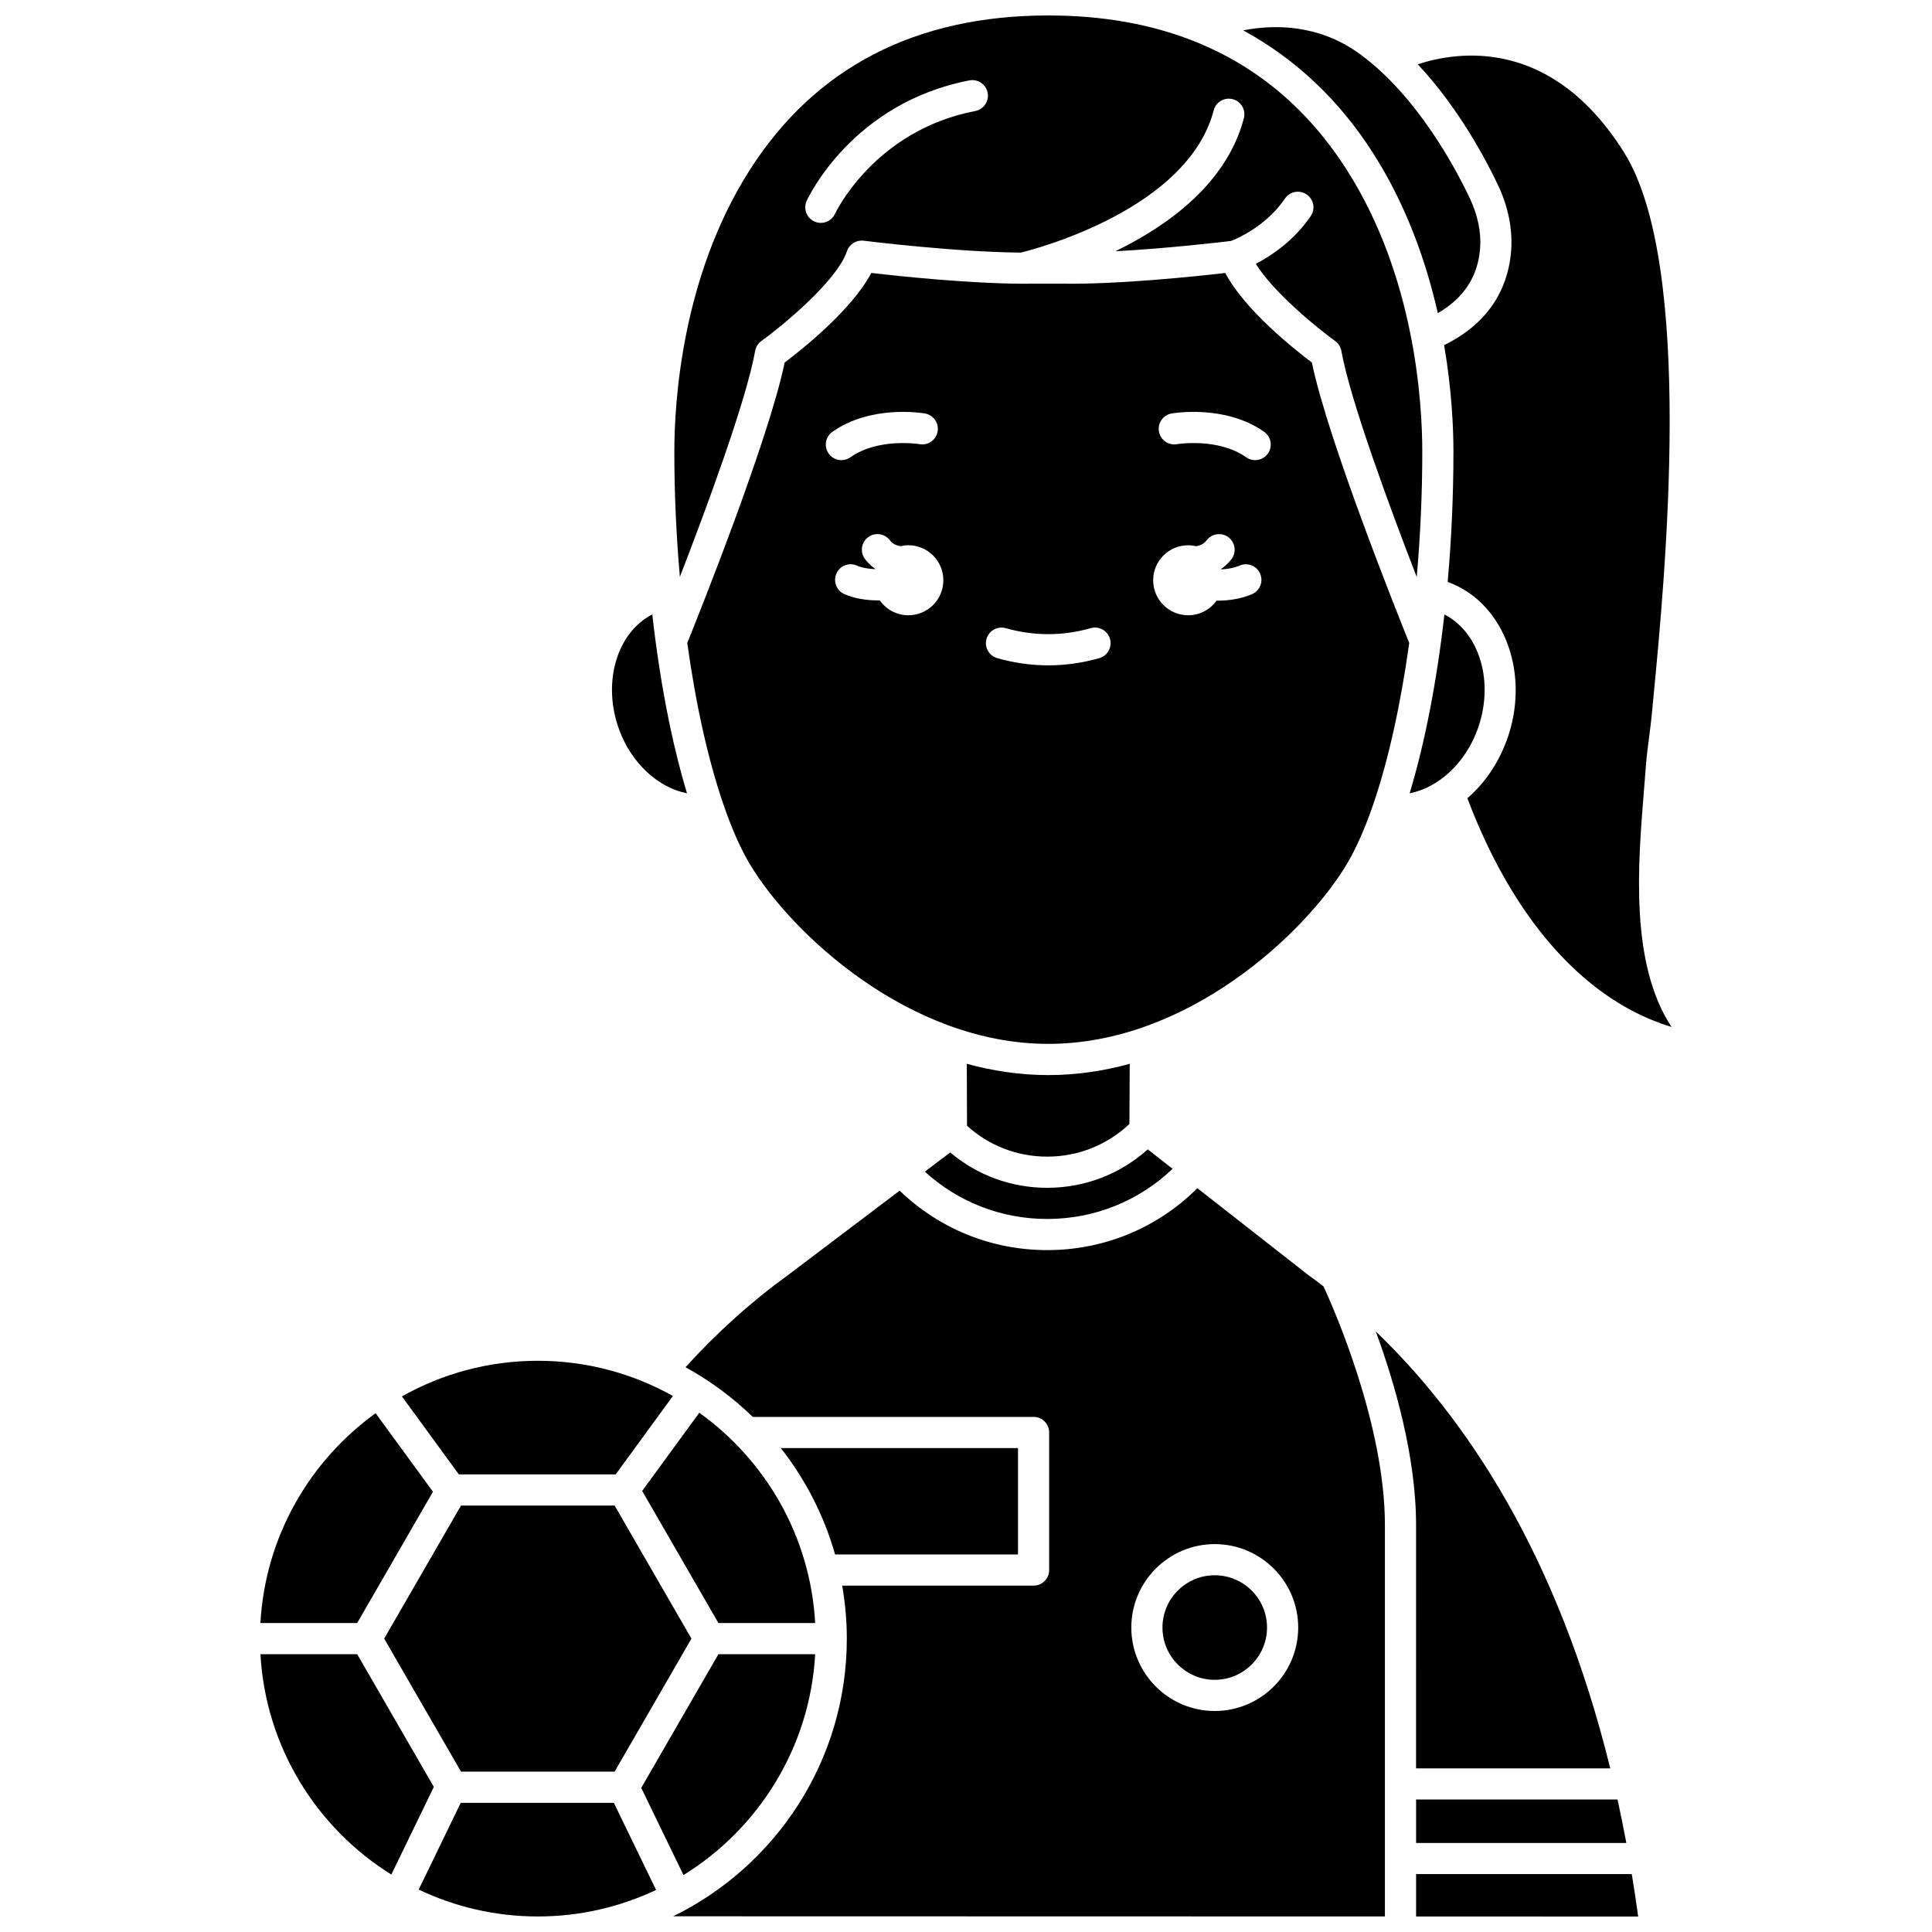 <?xml version="1.0" encoding="UTF-8"?>
<!-- Uploaded to: ICON Repo, www.iconrepo.com, Generator: ICON Repo Mixer Tools -->
<svg width="800px" height="800px" version="1.1" viewBox="144 144 512 512" xmlns="http://www.w3.org/2000/svg">
 <defs>
  <clipPath id="d">
   <path d="m322 148.09h199v148.91h-199z"/>
  </clipPath>
  <clipPath id="c">
   <path d="m322 458h190v193.9h-190z"/>
  </clipPath>
  <clipPath id="b">
   <path d="m519 640h60v11.902h-60z"/>
  </clipPath>
  <clipPath id="a">
   <path d="m254 621h64v30.902h-64z"/>
  </clipPath>
 </defs>
 <path d="m326.06 354.23c-3.426-11.32-6.258-24.867-8.289-39.996-0.328-2.438-0.625-4.914-0.906-7.402-9.402 4.805-13.355 18.09-8.777 30.543 3.293 8.957 10.375 15.379 17.973 16.855z"/>
 <path d="m500.86 373.09c2.508-4.18 4.856-9.512 6.996-15.73 0.031-0.105 0.07-0.207 0.109-0.312 3.981-11.648 7.242-26.398 9.496-42.664-2.879-7.121-21.562-53.754-25.801-74.309-4.512-3.394-17.77-13.895-22.961-23.734-7.793 0.898-28.68 3.106-43.48 2.828h-6.914c-1.059 0.02-2.152 0.027-3.269 0.023h-0.004-0.008c-14.402-0.059-32.895-2.016-40.125-2.852-5.191 9.836-18.449 20.34-22.961 23.734-4.242 20.562-22.945 67.238-25.805 74.32 2.281 16.492 5.602 31.203 9.559 42.734 0.02 0.059 0.043 0.113 0.059 0.172 2.168 6.289 4.523 11.645 7.008 15.785 11.031 18.383 42.246 47.551 79.051 47.551 36.805 0.004 68.02-29.164 79.051-47.547zm-137.26-108.9c-1.312-1.863-0.867-4.441 0.996-5.754 10.305-7.262 23.957-4.957 24.531-4.859 2.246 0.395 3.746 2.539 3.352 4.785-0.395 2.242-2.531 3.738-4.773 3.352-0.172-0.027-10.914-1.766-18.352 3.473-0.723 0.512-1.551 0.754-2.375 0.754-1.297 0-2.574-0.609-3.379-1.75zm21.129 42.859c-3.137 0-5.902-1.562-7.582-3.945-0.121 0-0.238 0.008-0.363 0.008-3.117 0-6.348-0.48-9.027-1.676-2.082-0.93-3.016-3.371-2.086-5.457 0.93-2.082 3.371-3.016 5.457-2.086 1.344 0.602 3.074 0.871 4.809 0.938 0.008-0.023 0.016-0.047 0.023-0.07-1.004-0.703-1.914-1.551-2.699-2.574-1.391-1.809-1.051-4.402 0.758-5.789 1.809-1.391 4.402-1.051 5.789 0.758 0.766 0.996 1.758 1.426 2.828 1.586 0.672-0.156 1.367-0.246 2.09-0.246 5.121 0 9.273 4.152 9.273 9.273 0.008 5.129-4.144 9.281-9.27 9.281zm50.586 11.367c-4.477 1.27-9.023 1.91-13.516 1.91-4.492 0-9.039-0.645-13.516-1.91-2.195-0.621-3.469-2.902-2.848-5.098 0.621-2.195 2.902-3.469 5.098-2.848 7.488 2.121 15.039 2.121 22.527 0 2.191-0.621 4.477 0.652 5.098 2.848 0.629 2.195-0.648 4.477-2.844 5.098zm40.473-16.953c-2.875 1.23-6.09 1.719-9.133 1.719-0.086 0-0.168-0.008-0.25-0.008-1.684 2.344-4.426 3.875-7.531 3.875-5.121 0-9.273-4.152-9.273-9.273s4.152-9.273 9.273-9.273c0.719 0 1.414 0.09 2.09 0.246 1.07-0.16 2.066-0.59 2.828-1.586 1.391-1.809 3.981-2.148 5.789-0.758 1.809 1.391 2.148 3.981 0.758 5.789-0.785 1.023-1.695 1.871-2.703 2.574 0.012 0.039 0.031 0.078 0.043 0.121 1.648-0.078 3.348-0.371 4.852-1.012 2.098-0.898 4.523 0.074 5.422 2.172 0.902 2.09-0.066 4.516-2.164 5.414zm4.219-37.273c-0.805 1.141-2.082 1.75-3.379 1.75-0.82 0-1.652-0.246-2.375-0.754-7.457-5.258-18.242-3.492-18.352-3.473-2.242 0.383-4.379-1.121-4.769-3.363-0.391-2.242 1.105-4.375 3.348-4.773 0.574-0.102 14.227-2.402 24.531 4.856 1.863 1.316 2.309 3.894 0.996 5.758z"/>
 <path d="m307.16 534.73 15.172-20.781c-10.609-5.934-22.82-9.328-35.816-9.328-13.074 0-25.352 3.441-36.004 9.441l15.09 20.672z"/>
 <path d="m421.59 450.52c8.152-0.016 15.824-3.086 21.715-8.664l0.086-15.926c-6.91 1.891-14.137 2.977-21.574 2.977-7.449 0-14.684-1.09-21.605-2.984l0.059 16.418c5.836 5.289 13.32 8.18 21.254 8.18h0.066z"/>
 <path d="m329.32 518.39-15.137 20.73 20.203 34.996h25.641c-1.273-22.945-13.109-43.105-30.707-55.727z"/>
 <path d="m507.89 184.59c8.879 13.914 14.098 28.922 17.145 42.402 6.91-4 10.688-9.793 11.219-17.277 0.297-4.203-0.645-8.754-2.727-13.152-3.688-7.801-13.918-27.141-29.184-38.27-10.977-8-22.875-7.805-30.891-6.25 13.812 7.512 25.418 18.418 34.438 32.547z"/>
 <path d="m526.78 306.84c-1.996 17.699-5.164 34.012-9.215 47.391 7.598-1.473 14.68-7.898 17.973-16.859 4.574-12.441 0.633-25.719-8.758-30.531z"/>
 <path d="m544.48 210.3c-0.562 7.949-4.18 18.508-17.773 25.164 2.07 12.059 2.469 22.227 2.469 28.266 0 11.691-0.531 23.309-1.531 34.496 0.258 0.09 0.516 0.184 0.766 0.281 14.531 5.785 21.207 24.504 14.871 41.727-2.289 6.227-5.953 11.449-10.414 15.309 9.84 25.973 24.082 44.973 41.328 55.016 4.711 2.742 9.082 4.488 12.777 5.598-11.039-16.789-8.926-42.82-7.301-62.785 0.172-2.141 0.344-4.223 0.492-6.223 0.195-2.664 0.539-5.289 0.871-7.824 0.254-1.953 0.516-3.973 0.703-5.938 0.141-1.5 0.301-3.156 0.473-4.961 3.004-31.184 10.98-114.02-7.809-144.01-19.238-30.699-44.113-26.852-54.684-23.379 10.914 11.633 18.199 25.531 21.262 32.004 2.688 5.668 3.898 11.641 3.5 17.258z"/>
 <g clip-path="url(#d)">
  <path d="m344.13 236.99c0.188-1.051 0.777-1.988 1.645-2.617 5.379-3.898 19.945-15.773 22.684-23.816 0.629-1.855 2.481-3.012 4.422-2.766 0.258 0.031 24.223 3.023 41.676 3.148 4.547-1.125 44.258-11.652 51.094-37.707 0.578-2.207 2.836-3.527 5.043-2.945 2.207 0.578 3.527 2.836 2.945 5.043-4.547 17.34-20.203 28.531-34.07 35.258 13.824-0.742 27.992-2.41 30.688-2.738 1.652-0.641 9.281-3.914 14.281-11.238 1.285-1.883 3.856-2.367 5.738-1.082 1.883 1.285 2.367 3.856 1.082 5.738-4.508 6.602-10.543 10.57-14.551 12.652 4.769 7.684 16.355 17.074 21.023 20.453 0.863 0.625 1.453 1.562 1.645 2.617 2.387 13.285 13.066 42.078 19.973 59.914 0.957-10.812 1.473-22.004 1.473-33.184 0-13.035-1.949-46.41-20-74.691-10.176-15.941-23.547-27.262-39.961-33.902-0.176-0.059-0.344-0.133-0.508-0.211-11.43-4.535-24.324-6.82-38.637-6.82-35.156 0-61.773 13.773-79.109 40.938-18.051 28.277-20 61.652-20 74.691 0 10.969 0.508 22.195 1.469 33.148 6.906-17.84 17.574-46.605 19.957-59.883zm13.652-39.773c0.484-1.055 12.215-25.953 43.117-31.91 2.242-0.43 4.406 1.035 4.836 3.273s-1.035 4.406-3.273 4.836c-26.773 5.16-37.074 27.02-37.176 27.242-0.695 1.516-2.191 2.41-3.758 2.41-0.574 0-1.16-0.121-1.719-0.375-2.066-0.953-2.977-3.402-2.027-5.477z"/>
 </g>
 <path d="m413.78 555.95v-28.195h-62.859c6.5 8.273 11.438 17.816 14.383 28.195z"/>
 <path d="m389.09 454.5c8.895 8.102 20.32 12.539 32.43 12.539h0.113c12.449-0.027 24.148-4.742 33.117-13.293l-6.582-5.152c-7.316 6.562-16.652 10.164-26.562 10.188h-0.086c-9.516 0-18.512-3.309-25.703-9.371z"/>
 <g clip-path="url(#c)">
  <path d="m494.76 484.92c-1.398-1.078-2.785-2.117-4.156-3.109-0.043-0.031-0.086-0.062-0.129-0.098l-29.16-22.832c-10.59 10.539-24.664 16.379-39.672 16.41h-0.121c-14.703 0-28.535-5.594-39.105-15.754l-29.375 22.215c-9.848 7.113-19.035 15.367-27.375 24.582 6.531 3.57 12.512 8.012 17.816 13.156h74.426c2.281 0 4.129 1.848 4.129 4.129v36.457c0 2.281-1.848 4.129-4.129 4.129h-50.723c0.793 4.566 1.23 9.25 1.23 14.039 0 32.293-18.797 60.273-46.02 73.594l188.62 0.043c-0.004-17.617-0.008-87.117 0-103.65 0.016-26.875-13.762-57.906-16.262-63.309zm-28.836 112.51c-12.195 0-22.113-9.922-22.113-22.113s9.918-22.113 22.113-22.113 22.113 9.918 22.113 22.113c0 12.195-9.918 22.113-22.113 22.113z"/>
 </g>
 <path d="m519.27 612.63h51.461c-14.031-57.133-38.594-93.207-62.137-115.78 4.918 13.383 10.691 33.004 10.68 51.391-0.004 9.93-0.004 38.961-0.004 64.387z"/>
 <path d="m465.92 561.46c-7.637 0-13.855 6.215-13.855 13.855 0 7.637 6.215 13.855 13.855 13.855 7.637 0 13.855-6.215 13.855-13.855 0-7.641-6.215-13.855-13.855-13.855z"/>
 <path d="m572.66 620.89h-53.379v11.512h55.715c-0.734-3.922-1.512-7.762-2.336-11.512z"/>
 <g clip-path="url(#b)">
  <path d="m519.28 640.66v11.23l58.855 0.012c-0.52-3.824-1.09-7.57-1.695-11.246z"/>
 </g>
 <path d="m238.66 582.38h-25.641c1.371 24.637 14.91 46.074 34.691 58.398l11.258-23.227z"/>
 <path d="m360.03 582.38h-25.641l-20.453 35.426 11.195 23.105c19.898-12.305 33.527-33.809 34.898-58.531z"/>
 <g clip-path="url(#a)">
  <path d="m266.1 621.77-11.141 22.988c9.574 4.562 20.273 7.125 31.566 7.125 11.203 0 21.824-2.527 31.344-7.023l-11.191-23.09z"/>
 </g>
 <path d="m258.74 539.33-15.195-20.812c-17.5 12.625-29.262 32.73-30.531 55.598h25.641z"/>
 <path d="m266.17 542.99-20.359 35.258 20.359 35.254h40.711l20.355-35.254-20.355-35.258z"/>
</svg>